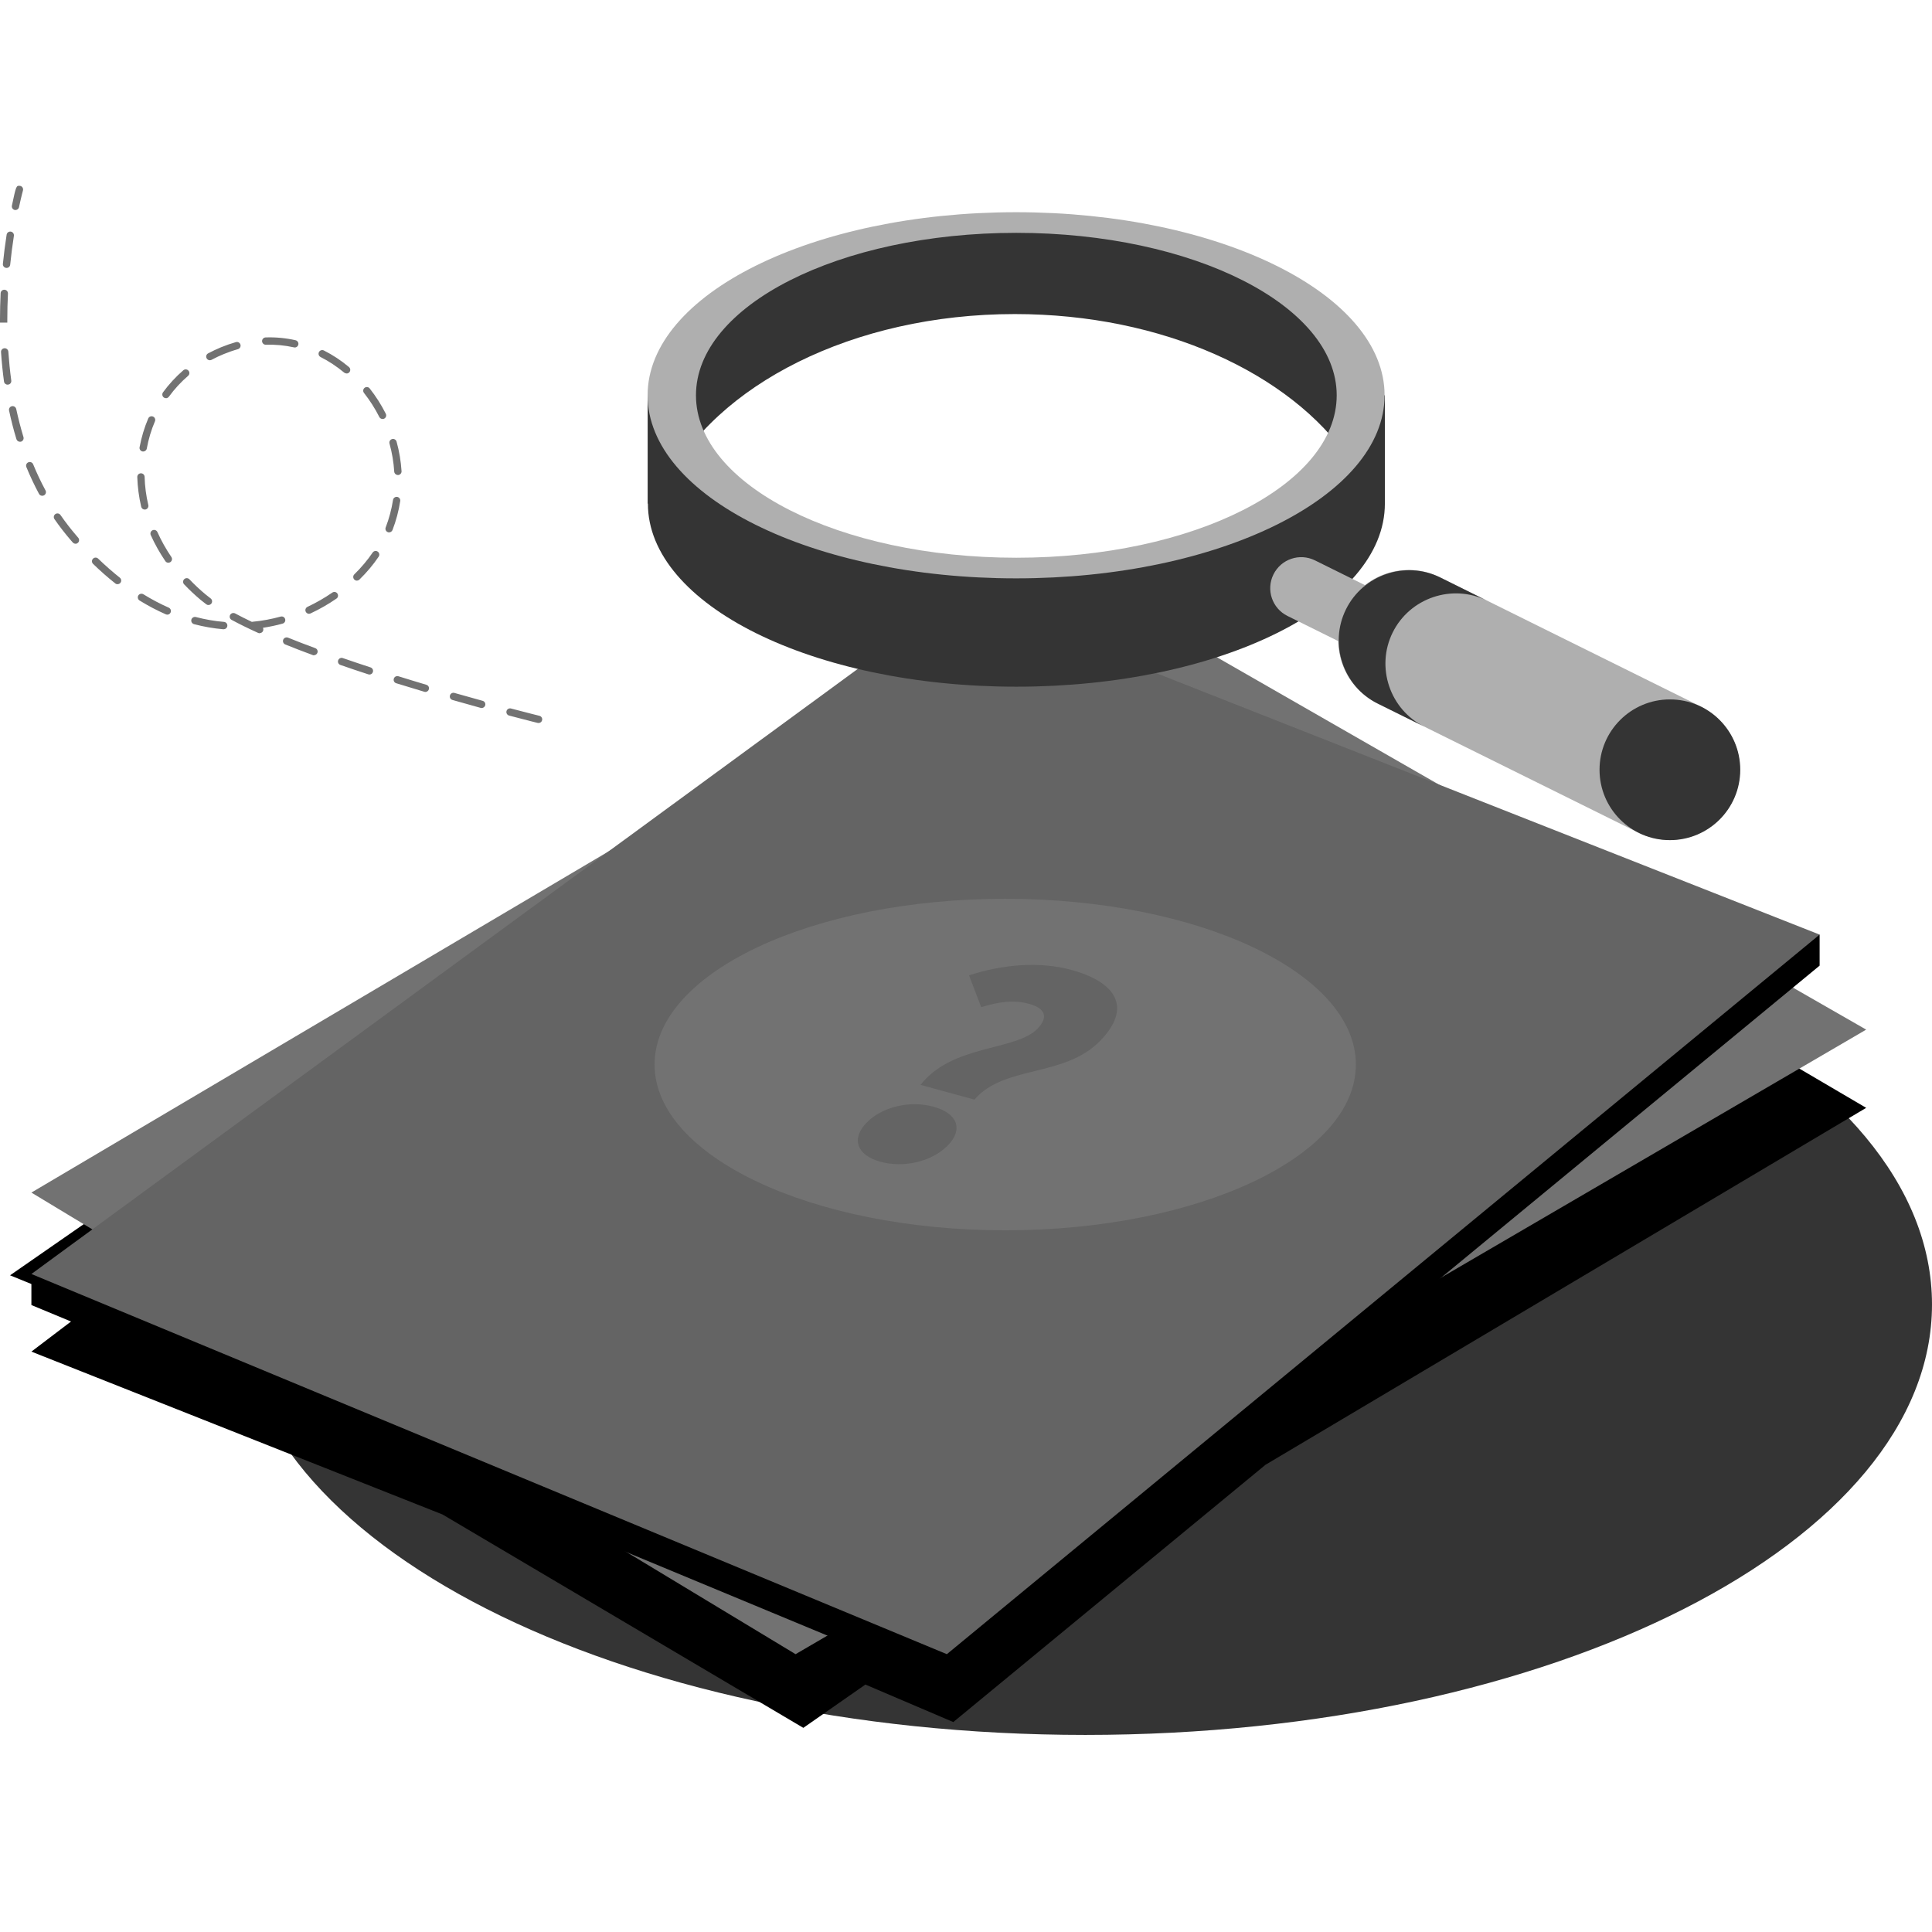 <svg width="120" height="120" viewBox="0 0 120 120" fill="none" xmlns="http://www.w3.org/2000/svg">
<path d="M67.409 107.759C96.454 107.759 120 95.789 120 81.023C120 66.257 96.454 54.286 67.409 54.286C38.363 54.286 14.817 66.257 14.817 81.023C14.817 95.789 38.363 107.759 67.409 107.759Z" fill="#343434"/>
<path d="M49.896 107.32L27.49 94.069L1.95 83.951L5.545 81.22L0.624 79.212L6.408 75.197L111.333 66.121L115.912 68.81L78.607 90.977L59.211 106.96L53.751 104.631L49.896 107.32Z" fill="black"/>
<path d="M1.95 74.073L66.76 35.763L115.912 63.952L49.415 102.744L1.95 74.073Z" fill="#727272"/>
<path d="M109.719 58.677L59.532 38.897L5.502 78.458L1.95 79.13V81.059L58.811 104.67L113.02 59.977V58.051L109.719 58.677Z" fill="black"/>
<path d="M1.95 79.13L59.532 36.968L113.02 58.05L58.811 102.744L1.95 79.13Z" fill="#646464"/>
<path d="M83.785 22.421C80.236 17.918 71.56 13.901 63.033 13.901C50.393 13.901 41.002 19.868 41.002 28.035C41.002 28.722 41.133 29.398 41.369 30.052C44.44 23.919 52.976 19.507 63.033 19.507C72.227 19.507 80.145 23.193 83.785 28.507V22.421Z" fill="#343434"/>
<path d="M83.549 24.552C83.704 25.016 83.785 25.491 83.785 25.973C83.785 31.154 74.579 35.354 63.224 35.354C51.868 35.354 42.662 31.154 42.662 25.973C42.662 25.488 42.744 25.016 42.898 24.552H40.227V31.281H40.242C40.242 37.562 50.49 42.652 63.13 42.652C75.77 42.652 86.017 37.562 86.017 31.281V24.552H83.552H83.549Z" fill="#343434"/>
<path d="M63.111 13.181C50.472 13.181 40.224 18.272 40.224 24.552C40.224 30.833 50.472 35.923 63.111 35.923C75.751 35.923 85.999 30.833 85.999 24.552C85.999 18.272 75.751 13.181 63.111 13.181ZM63.127 34.642C52.137 34.642 43.228 30.124 43.228 24.552C43.228 18.98 52.137 14.462 63.127 14.462C74.116 14.462 83.025 18.98 83.025 24.552C83.025 30.124 74.116 34.642 63.127 34.642Z" fill="#AFAFAF"/>
<path d="M81.677 34.807C80.724 34.335 79.569 34.724 79.097 35.678C78.624 36.631 79.014 37.786 79.968 38.258L83.531 40.023C84.484 40.495 85.639 40.105 86.111 39.152C86.583 38.199 86.193 37.044 85.24 36.572L81.677 34.807Z" fill="#AFAFAF"/>
<path d="M83.576 37.83L83.575 37.833C82.504 39.995 83.389 42.617 85.551 43.688L101.757 51.715C103.919 52.786 106.541 51.901 107.612 49.739L107.613 49.736C108.685 47.573 107.8 44.952 105.637 43.881L89.432 35.854C87.269 34.782 84.647 35.667 83.576 37.83Z" fill="#AFAFAF"/>
<path d="M83.601 37.846C82.535 39.999 83.422 42.637 85.578 43.703L88.479 45.141C86.326 44.075 85.436 41.438 86.502 39.285C87.568 37.132 90.205 36.241 92.358 37.307L89.457 35.869C87.304 34.803 84.666 35.69 83.601 37.846Z" fill="#343434"/>
<path d="M103.72 52.182C106.134 52.182 108.09 50.225 108.09 47.812C108.09 45.398 106.134 43.442 103.72 43.442C101.307 43.442 99.35 45.398 99.35 47.812C99.35 50.225 101.307 52.182 103.72 52.182Z" fill="#343434"/>
<path d="M62.436 76.417C74.465 76.417 84.215 71.807 84.215 66.121C84.215 60.434 74.465 55.825 62.436 55.825C50.408 55.825 40.657 60.434 40.657 66.121C40.657 71.807 50.408 76.417 62.436 76.417Z" fill="#727272"/>
<path d="M64.459 63.874C65.162 63.144 64.862 62.608 63.938 62.356C63.015 62.105 62.115 62.19 60.946 62.559L60.189 60.582C62.3 59.885 64.61 59.713 66.546 60.243C69.231 60.979 70.388 62.514 68.35 64.631C66.118 66.947 62.367 66.133 60.525 68.301L57.176 67.383C59.16 64.843 63.096 65.294 64.459 63.88V63.874ZM57.982 68.74C59.465 69.146 59.844 70.136 58.887 71.129C57.93 72.126 56.171 72.568 54.69 72.159C53.209 71.753 52.858 70.733 53.818 69.739C54.778 68.746 56.501 68.334 57.985 68.74H57.982Z" fill="#646464"/>
<path d="M33.45 44.908C33.432 44.908 33.414 44.908 33.395 44.902C33.395 44.902 32.726 44.738 31.621 44.445C31.5 44.411 31.427 44.287 31.46 44.166C31.494 44.045 31.618 43.972 31.739 44.006C32.838 44.296 33.505 44.46 33.505 44.46C33.626 44.49 33.701 44.614 33.671 44.735C33.647 44.838 33.553 44.908 33.45 44.908ZM29.919 43.978C29.898 43.978 29.88 43.978 29.858 43.969C29.316 43.821 28.726 43.654 28.102 43.476C27.981 43.442 27.911 43.315 27.948 43.194C27.981 43.073 28.108 43.003 28.229 43.04C28.85 43.218 29.438 43.382 29.98 43.53C30.101 43.563 30.17 43.688 30.137 43.809C30.11 43.909 30.019 43.975 29.919 43.975V43.978ZM26.418 42.976C26.397 42.976 26.376 42.976 26.355 42.967C25.785 42.797 25.204 42.622 24.61 42.437C24.489 42.401 24.423 42.273 24.462 42.152C24.498 42.034 24.626 41.968 24.747 42.004C25.337 42.189 25.919 42.364 26.485 42.534C26.606 42.57 26.673 42.697 26.636 42.816C26.606 42.915 26.515 42.979 26.418 42.979V42.976ZM22.942 41.895C22.918 41.895 22.893 41.892 22.872 41.883C22.294 41.695 21.715 41.501 21.143 41.301C21.025 41.259 20.962 41.132 21.004 41.014C21.046 40.896 21.174 40.832 21.292 40.874C21.861 41.071 22.439 41.265 23.015 41.453C23.133 41.492 23.199 41.619 23.16 41.74C23.13 41.837 23.039 41.898 22.945 41.898L22.942 41.895ZM19.502 40.702C19.475 40.702 19.45 40.699 19.423 40.687C18.824 40.466 18.251 40.245 17.718 40.029C17.603 39.981 17.546 39.851 17.591 39.733C17.64 39.618 17.77 39.56 17.888 39.605C18.415 39.818 18.984 40.039 19.581 40.257C19.699 40.299 19.759 40.432 19.714 40.547C19.68 40.638 19.593 40.696 19.502 40.696V40.702ZM16.128 39.333C16.098 39.333 16.065 39.327 16.035 39.312C15.426 39.036 14.872 38.764 14.387 38.503C14.275 38.443 14.236 38.306 14.293 38.194C14.354 38.085 14.49 38.043 14.602 38.1C14.92 38.27 15.271 38.449 15.647 38.627C15.659 38.624 15.674 38.621 15.689 38.618C16.274 38.564 16.861 38.455 17.434 38.297C17.555 38.264 17.679 38.334 17.712 38.455C17.745 38.576 17.676 38.7 17.555 38.733C17.152 38.846 16.743 38.93 16.331 38.994C16.361 39.054 16.365 39.124 16.337 39.191C16.301 39.276 16.216 39.324 16.131 39.324L16.128 39.333ZM13.894 39.085C13.894 39.085 13.882 39.085 13.875 39.085C13.267 39.033 12.652 38.927 12.049 38.767C11.928 38.733 11.856 38.609 11.886 38.488C11.919 38.367 12.046 38.294 12.164 38.325C12.743 38.476 13.33 38.579 13.915 38.627C14.039 38.639 14.133 38.749 14.121 38.873C14.112 38.991 14.012 39.082 13.894 39.082V39.085ZM10.393 38.176C10.363 38.176 10.332 38.17 10.302 38.158C9.754 37.919 9.206 37.628 8.667 37.298C8.561 37.231 8.528 37.092 8.591 36.986C8.658 36.88 8.797 36.847 8.903 36.91C9.421 37.228 9.951 37.51 10.481 37.743C10.596 37.795 10.647 37.928 10.596 38.043C10.559 38.128 10.475 38.179 10.387 38.179L10.393 38.176ZM19.196 38.125C19.111 38.125 19.029 38.076 18.99 37.995C18.936 37.88 18.987 37.746 19.099 37.692C19.635 37.44 20.153 37.144 20.64 36.807C20.743 36.735 20.886 36.762 20.955 36.865C21.028 36.968 21.001 37.11 20.898 37.18C20.389 37.531 19.85 37.84 19.29 38.1C19.26 38.116 19.226 38.122 19.193 38.122L19.196 38.125ZM12.946 37.58C12.9 37.58 12.852 37.565 12.812 37.534C12.688 37.44 12.57 37.349 12.461 37.259C12.098 36.953 11.753 36.629 11.435 36.293C11.347 36.202 11.353 36.056 11.444 35.972C11.535 35.887 11.677 35.89 11.765 35.981C12.071 36.305 12.404 36.617 12.755 36.91C12.858 36.995 12.967 37.083 13.082 37.168C13.182 37.243 13.203 37.386 13.13 37.486C13.085 37.546 13.018 37.577 12.949 37.577L12.946 37.58ZM7.301 36.287C7.253 36.287 7.201 36.272 7.162 36.238C6.695 35.869 6.232 35.463 5.781 35.024C5.69 34.936 5.687 34.794 5.775 34.703C5.863 34.612 6.005 34.609 6.096 34.697C6.538 35.124 6.989 35.52 7.443 35.881C7.54 35.96 7.558 36.102 7.48 36.199C7.434 36.256 7.368 36.284 7.301 36.284V36.287ZM22.17 36.066C22.112 36.066 22.052 36.041 22.006 35.996C21.918 35.905 21.918 35.763 22.006 35.675C22.445 35.245 22.83 34.788 23.145 34.321C23.215 34.218 23.357 34.188 23.46 34.261C23.563 34.33 23.59 34.473 23.52 34.576C23.187 35.069 22.785 35.548 22.324 35.999C22.279 36.041 22.221 36.062 22.164 36.062L22.17 36.066ZM10.457 34.951C10.384 34.951 10.311 34.918 10.269 34.851C9.917 34.333 9.612 33.788 9.363 33.234C9.312 33.119 9.363 32.986 9.478 32.934C9.59 32.883 9.727 32.934 9.778 33.049C10.017 33.582 10.308 34.103 10.644 34.597C10.714 34.7 10.687 34.842 10.584 34.912C10.544 34.939 10.499 34.951 10.457 34.951ZM4.688 33.77C4.624 33.77 4.561 33.743 4.518 33.691L4.403 33.561C4.043 33.143 3.7 32.701 3.383 32.244C3.31 32.141 3.337 31.999 3.44 31.929C3.543 31.859 3.685 31.884 3.755 31.986C4.064 32.432 4.397 32.862 4.745 33.267L4.857 33.398C4.939 33.492 4.93 33.637 4.836 33.719C4.794 33.755 4.739 33.776 4.688 33.776V33.77ZM24.168 33.068C24.141 33.068 24.114 33.062 24.087 33.052C23.968 33.007 23.911 32.877 23.956 32.759C24.168 32.208 24.32 31.635 24.411 31.054C24.429 30.93 24.547 30.845 24.668 30.863C24.792 30.881 24.877 30.996 24.859 31.12C24.765 31.732 24.604 32.338 24.38 32.919C24.344 33.01 24.259 33.065 24.168 33.065V33.068ZM8.991 31.65C8.888 31.65 8.794 31.581 8.77 31.475C8.627 30.866 8.546 30.245 8.527 29.631C8.524 29.506 8.621 29.4 8.749 29.397H8.755C8.876 29.397 8.979 29.494 8.982 29.618C8.997 30.203 9.076 30.793 9.212 31.372C9.239 31.493 9.163 31.617 9.042 31.644C9.024 31.647 9.006 31.65 8.991 31.65ZM2.622 30.793C2.541 30.793 2.462 30.751 2.423 30.675C2.138 30.145 1.874 29.585 1.638 29.01C1.59 28.895 1.647 28.761 1.762 28.713C1.881 28.665 2.011 28.722 2.059 28.837C2.289 29.397 2.547 29.942 2.825 30.457C2.886 30.566 2.844 30.706 2.735 30.766C2.701 30.784 2.665 30.793 2.628 30.793H2.622ZM24.713 29.503C24.595 29.503 24.495 29.41 24.486 29.291C24.45 28.707 24.35 28.122 24.193 27.55C24.159 27.429 24.232 27.305 24.353 27.271C24.474 27.238 24.598 27.311 24.632 27.429C24.798 28.032 24.901 28.649 24.941 29.264C24.95 29.388 24.853 29.497 24.729 29.506C24.723 29.506 24.72 29.506 24.713 29.506V29.503ZM8.894 28.044C8.894 28.044 8.867 28.044 8.852 28.041C8.727 28.017 8.646 27.898 8.67 27.777C8.785 27.163 8.964 26.56 9.206 25.994C9.254 25.878 9.388 25.824 9.503 25.872C9.618 25.921 9.672 26.054 9.624 26.169C9.394 26.705 9.224 27.275 9.118 27.859C9.097 27.968 9.003 28.044 8.894 28.044ZM1.239 27.438C1.142 27.438 1.051 27.375 1.021 27.278C0.845 26.705 0.693 26.106 0.563 25.5C0.536 25.376 0.615 25.258 0.739 25.23C0.86 25.206 0.981 25.282 1.008 25.406C1.136 26 1.287 26.584 1.457 27.147C1.493 27.268 1.426 27.396 1.305 27.432C1.284 27.438 1.26 27.441 1.239 27.441V27.438ZM23.763 26.024C23.681 26.024 23.599 25.979 23.56 25.9C23.293 25.37 22.972 24.87 22.609 24.407C22.53 24.307 22.548 24.165 22.645 24.089C22.745 24.01 22.887 24.028 22.963 24.128C23.345 24.613 23.681 25.14 23.962 25.697C24.02 25.809 23.975 25.945 23.863 26.003C23.829 26.018 23.796 26.027 23.759 26.027L23.763 26.024ZM10.308 24.731C10.263 24.731 10.214 24.716 10.175 24.689C10.075 24.616 10.051 24.473 10.123 24.37C10.49 23.868 10.914 23.407 11.386 22.999C11.48 22.917 11.625 22.926 11.707 23.023C11.789 23.117 11.78 23.262 11.683 23.344C11.238 23.729 10.835 24.165 10.49 24.64C10.444 24.701 10.375 24.734 10.305 24.734L10.308 24.731ZM0.472 23.892C0.36 23.892 0.263 23.81 0.248 23.695C0.167 23.102 0.106 22.49 0.064 21.872C0.054 21.748 0.148 21.639 0.276 21.63C0.397 21.621 0.509 21.715 0.518 21.842C0.56 22.448 0.621 23.05 0.7 23.635C0.718 23.759 0.63 23.874 0.506 23.889C0.497 23.889 0.485 23.889 0.475 23.889L0.472 23.892ZM21.525 23.195C21.473 23.195 21.422 23.177 21.379 23.144C20.919 22.762 20.425 22.435 19.911 22.175C19.799 22.117 19.753 21.981 19.811 21.869C19.868 21.757 20.005 21.712 20.117 21.769C20.665 22.045 21.189 22.39 21.673 22.796C21.77 22.878 21.782 23.02 21.703 23.117C21.658 23.171 21.594 23.199 21.528 23.199L21.525 23.195ZM13.034 22.375C12.952 22.375 12.873 22.332 12.834 22.254C12.776 22.142 12.816 22.005 12.928 21.948C13.185 21.812 13.454 21.684 13.73 21.569C14.036 21.445 14.348 21.336 14.654 21.248C14.778 21.215 14.899 21.285 14.935 21.406C14.969 21.527 14.899 21.651 14.778 21.688C14.487 21.769 14.193 21.872 13.903 21.99C13.642 22.096 13.385 22.217 13.143 22.348C13.109 22.366 13.073 22.375 13.037 22.375H13.034ZM18.309 21.581C18.294 21.581 18.275 21.581 18.257 21.575C17.685 21.448 17.101 21.394 16.513 21.412C16.395 21.418 16.283 21.318 16.277 21.194C16.274 21.07 16.371 20.964 16.495 20.958C17.122 20.936 17.745 20.994 18.357 21.133C18.478 21.161 18.557 21.282 18.53 21.406C18.506 21.512 18.412 21.584 18.309 21.584V21.581ZM0 20.04V19.84C0 19.307 0.012 18.759 0.039 18.211C0.045 18.087 0.148 17.99 0.279 17.996C0.403 18.002 0.5 18.108 0.494 18.235C0.466 18.774 0.454 19.316 0.454 19.84V20.037H0V20.04ZM0.406 16.639C0.406 16.639 0.391 16.639 0.382 16.639C0.257 16.627 0.167 16.515 0.179 16.391C0.239 15.785 0.318 15.177 0.412 14.577C0.43 14.453 0.545 14.368 0.672 14.386C0.796 14.405 0.881 14.523 0.863 14.647C0.772 15.237 0.693 15.84 0.633 16.439C0.621 16.558 0.521 16.642 0.406 16.642V16.639ZM0.963 13.048C0.948 13.048 0.933 13.048 0.915 13.042C0.79 13.015 0.715 12.896 0.739 12.772C1.002 11.531 1.011 11.522 1.233 11.543C1.299 11.549 1.36 11.585 1.396 11.643C1.432 11.697 1.444 11.767 1.426 11.831C1.426 11.834 1.32 12.212 1.181 12.866C1.16 12.972 1.063 13.045 0.96 13.045L0.963 13.048Z" fill="#727272"/>
</svg>
